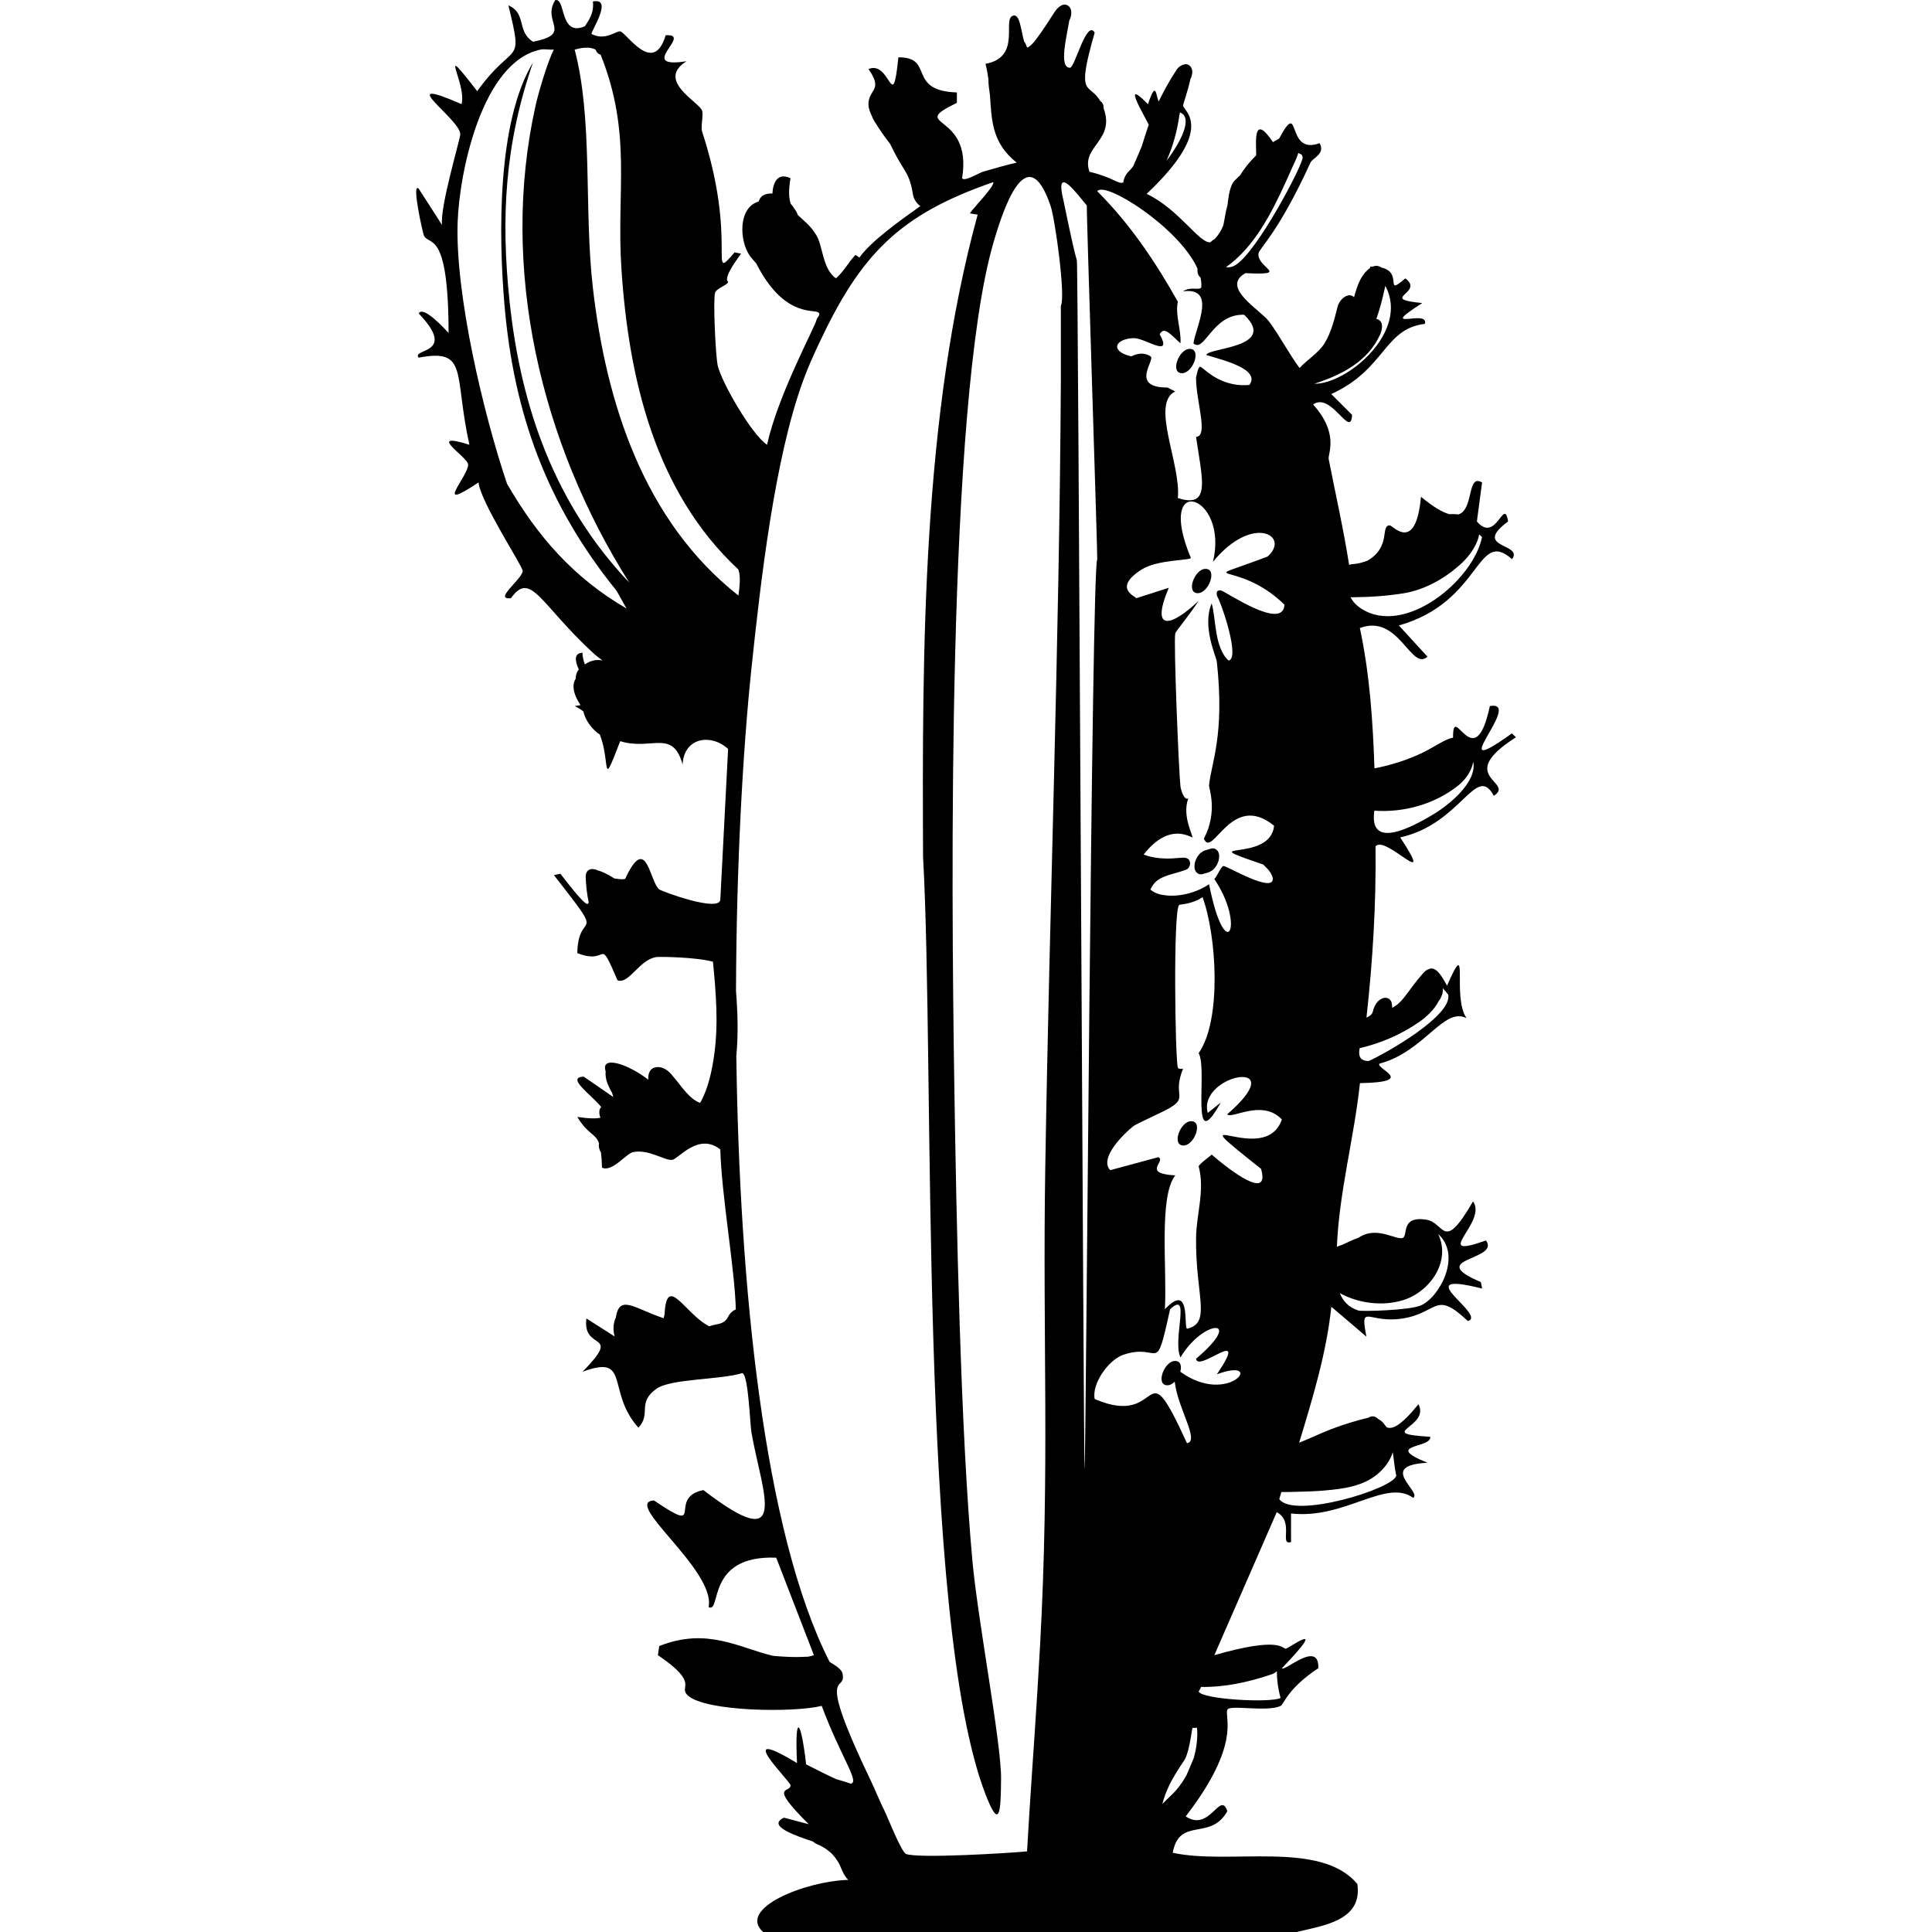 <?xml version="1.0" encoding="UTF-8"?><svg id="Layer_2" xmlns="http://www.w3.org/2000/svg" viewBox="0 0 1200 1200"><defs><style>.cls-1{fill:#000;}.cls-1,.cls-2{stroke-width:0px;}.cls-2{fill:none;}</style></defs><g id="Layer_1-2"><path class="cls-1" d="M941.53,457.93q-1.21-1.21-2.42-2.42c-45.21,32.34,8.21-20.96-13.73-16.96-9.57,45.04-23.16-3.83-22.84,19.62-1.94.39-3.87,1.15-5.64,2.07-4.47,2.32-8.7,5.06-13.25,7.25-9.51,4.58-19.61,7.73-29.95,9.77-.99-29.24-2.91-58.36-9.06-87.16,24.22-9.22,31.77,27.08,41.99,17.77q-8.88-9.69-17.76-19.38c51.69-14.63,48.12-60.91,70.25-41.18,7.52-9.99-25.23-6.57-2.42-23.42-2.52-15.71-7.35,14.02-19.34.05-.01-.02-.03-.04-.04-.06q1.61-12.1,3.23-24.21c-9.52-5.66-4.97,16.71-14.64,19.84-1.93-.2-3.87-.26-5.77-.15-4.17-1.16-9.8-4.4-17.54-10.8-3.27,35.35-17.53,17.76-19.38,17.76-6.11.02,1.12,13.23-13.91,21.94-2.95,1.15-6.05,1.93-9.21,2.14-.75.05-1.45.24-2.13.48-3.48-22.17-8.41-43.77-12.7-65.75-.64-3.28,6.75-15.67-9.69-33.91,11.39-8.08,23.46,21.93,24.22,6.46q-6.46-6.46-12.92-12.92c33.77-15.4,32.52-40.53,58.14-43.6,2.76-9.67-30.9,5.8-1.62-12.92-27.9-2.7,1.77-6.12-10.5-15.34-13.68,11.74-.96-3.62-14.94-6.74-1.79-1.27-3.66-1.28-5.42-.53-.47,0-.93,0-1.44,0-.08.33-.15.62-.23.93-2.5,1.73-4.64,4.64-5.79,6.84-1.84,3.5-3,7.37-4.06,11.2-.91-.95-2.22-1.44-3.77-1.09-3.03.7-5.69,4.03-6.43,6.93-1.98,7.74-3.85,15.75-8.01,22.6-3.73,6.14-10.53,10.09-15.64,15.52-5.91-7.75-12.72-20.65-19.06-29.02-5.42-7.15-30.27-21.13-14.53-29.88,28.42,1.35,7.24-3,8.07-12.11.3-3.26,11.97-12.12,32.3-56.52,1.34-2.93,9.44-5.46,5.65-12.11-21.54,8.05-11.08-28.92-25.18-2.72-.16.08-.33.15-.48.23-1.11.58-2.18,1.23-3.25,1.88-12.55-18.53-10.48.04-10.44,8.16-3.88,3.76-7.3,8-10.14,12.56-2.23,2.04-4.1,3.89-4.61,4.93-1.98,4.05-2.51,8.62-3.06,13.32-.59,2.29-1.13,4.61-1.56,6.97-.33,1.81-.61,3.77-1.05,5.68-1.12,2.95-2.78,5.82-5.35,8.53-.08.04-.14.11-.23.15-.88.44-1.68,1.08-2.39,1.84-6.63,1.23-19.64-20.6-39.65-30.03,43.63-41.15,22.6-51.59,22.61-54.91,0-.78,3.12-9.39,4.5-16.17,1.26-2.64,1.97-5.82.02-8.13-2.38-2.82-6.77-.55-8.41,1.94-4.21,6.39-7.93,13.02-11.24,19.86-1.83-3.61-1.51-13.81-6.67,1.7-17.25-17.59-1.85,7.59.51,12.86-.15.41-.33.79-.47,1.2-1.39,3.93-2.57,7.93-3.83,11.91-1.71,4.16-3.64,8.69-5.37,12.56-.7.98-1.47,1.93-2.41,2.82-1.99,1.89-3.47,4.5-3.73,7.28-3.26,1.26-6.11-3.08-21.03-6.65-5.51-15.84,16.17-19.22,8.81-39.34.03-1.84-.51-3.64-2.08-4.55-6.94-12.01-15.44-1.18-3.49-42.52-5.03-8.62-12.34,21.8-15.34,21.8-7.03.01-2.19-18.66-.43-29.36,1.55-2.68,2.05-7.65-1.04-9.37-3.49-1.93-6.9,2.2-8.47,4.66-3.24,5.08-6.49,10.16-10.08,15.01-1.42,1.91-2.84,3.94-4.72,5.44-2.03,1.62-1.79,1.32-2.83-1.23-.24-.59-.56-1.02-.91-1.39-2.05-7.14-2.61-17.66-7.05-16.07-6.68,2.4,5.58,25.78-16.96,29.88.83,3.2,1.39,6.33,1.81,9.41-.05,3.35.52,6.83.96,10.04,1.09,15.68,1.18,29.65,16.61,41.92-7.08,1.59-14.02,3.65-20.99,5.65-2.1.6-11.66,6.41-12.92,4.04,6.81-41.67-34.93-31.44-3.23-46.83v-6.46c-31.42-1-13.65-22.07-36.34-21.8-3.79,36.62-4.69,1.47-18.57,7.27,9.72,13.82-.61,12.38,0,22.61.1,1.76.87,3.97,2.03,6.43.7,1.85,1.69,3.64,2.9,5.34,2.31,3.78,5.24,7.9,8.42,12.02.24.45.49.87.72,1.35,2.5,5.36,5.43,10.29,8.54,15.3,3,4.84,4.17,9.61,5.08,15.19.41,2.5,2.2,5.22,4.51,6.9-11.67,8.31-30.5,21.55-37.85,31.93q-1.21-.81-2.42-1.62c-4.39,4.57-7.29,10.33-12.11,14.54-8.37-5.7-8.12-19.97-12.11-26.65-3.82-6.38-8.19-9.3-11.55-12.64-.61-1.53-1.37-2.98-2.39-4.28-.61-1.01-1.33-1.93-2.12-2.79-1.14-3.56-1.36-8.39-.09-15.82-7.97-3.74-10.84,2.51-11.26,9.56-.22-.03-.44-.07-.67-.08-.02,0-.04,0-.06,0-4.64,0-6.99,2.06-7.79,5.02-12.71,3.59-12.16,24.02-5.56,33.59.9,1.3,2.84,3.44,4.06,4.81,16.51,32.63,34.7,28.63,38.24,30.29,2.42,1.14-.48,3.23-.81,4.85-.84,4.1-24.29,47.39-30.68,77.52-9.35-5.94-28.48-39.04-30.68-49.26-1.38-6.4-2.95-41.25-1.62-45.22.92-2.74,7.06-4.37,8.07-6.46.46-.96-4.79-.38,8.07-17.76q-2.02-.4-4.04-.81c-17.05,20.02,2.39-6.1-20.19-75.1-.93-2.83.93-10.14,0-12.92-1.81-5.42-28.84-18.72-9.69-30.68-32.1,4.97,4.71-17.36-12.92-16.15-7.62,25.57-24.37-1.79-28.26-2.42-2.41-.39-9.43,6.09-17.76,1.62-.87-1,13.94-22.83.81-20.19,1.08,8.81-4.77,14.3-4.84,15.34-16.08,7.08-11.87-17.92-18.57-16.15-8.6,13.76,11.52,20.78-13.73,25.84-10.36-6.39-3.83-17.59-15.34-22.61,9.49,39.1,4.07,20.83-19.38,53.29-25.91-33.46-6.32-4.94-9.69,8.07-43.8-19.03-1.11,9.05-.81,18.57.09,2.88-12.86,45.58-11.31,56.52q-7.27-11.31-14.53-22.61c-4.63-4.27,2.54,27.57,3.23,29.07,3.16,6.87,15.24-4.53,15.34,60.56-2.06-2.17-15.68-17.31-18.57-12.11,24.54,25.65-4.76,21.59,0,27.45,31.12-5.84,21.67,9.75,31.49,54.1-27.68-8.63-1.18,7.54-.81,12.11.6,7.3-22.74,30.89,6.46,11.31,1.41,12.49,27.35,51.84,27.45,54.91.17,4.75-18.75,18.35-7.27,16.96,12.32-17.26,18.01,3.5,50.87,33.91,1.87,1.73,3.91,3.27,5.97,4.8-3.62-.7-6.95-.22-10.95,2.44-.88-2.37-1.45-4.77-1.48-7.23-5.08.18-4.93,4.58-2.29,10.38-1.33,1.64-1.92,3.61-1.93,5.73-3.14,5.02-.18,11.57,2.9,16.24-.06-.09-.09-.13-.15-.22.09.13.17.27.26.4-1.11.14-2.29.32-3.63.58,2,.95,3.77,2.07,5.36,3.3.17.65.35,1.3.57,1.94,1.62,4.81,5.33,9.6,9.73,12.5,6.81,17.74.51,35.5,12.61,4.06,19.32,6.05,32.62-7.92,38.76,14.53.83-16.97,17.73-19.39,28.26-9.69q-2.42,46.83-4.84,93.67c-.82,7.92-36.38-5.21-37.95-6.46-6.05-4.81-7.77-35.45-21.13-6.55-.27.09-.55.17-.82.24-1.95.09-3.92-.18-5.87-.45-4.6-2.93-8.01-4.47-10.57-5.08-.5-.25-1-.46-1.5-.58-3.66-.92-5.9,1.14-5.77,4.8.18,5.07.71,10.39,1.83,15.48-.23,3.19-3.55.66-17.53-17.54q-2.02.4-4.04.81c34.08,43.67,15.03,20.12,14.53,48.45,20.28,8.08,12.48-12.04,25.03,16.96,7.27,2.38,13.45-13.01,24.22-14.53,1.58-.22,24.39,0,35,2.93,1.9,19.3,3.49,38.76.74,58.06-1.36,9.54-3.49,19.72-7.97,28.34-.24.47-.52.89-.81,1.27-6.96-2.5-12.39-11.63-16.8-16.53-2.47-3.33-6.09-6.15-10.33-5.64-4.13.51-5.22,4.2-5,7.76-12.28-9.57-29.78-15.5-26.49-5.22-.2,2.54.17,5.05,1.11,7.44.51,1.3,1.11,2.57,1.73,3.82.22.44.44.87.66,1.31.11.21.22.43.32.65.24.51.15.28-.29-.66.52.47.79,2,1.01,2.68.08.25.15.5.22.75-6.95-4.79-8.63-5.95-18.33-12.64-11.42.37,4.81,11.29,10.83,18.84-1.67,1.59-1.34,4.59-.46,6.63-2.49.67-6.98.64-14.4-.44,6.92,11.33,11.23,9.96,13.49,16.35-.02.11-.03.21-.05.32-.31,1.82.26,3.77,1.28,5.5.3,2.43.51,5.46.63,9.32,6.4,2.98,15-8.83,19.38-9.69,9.71-1.9,19.5,5.4,24.22,4.85,3.81-.45,16.2-17.28,29.88-6.46.73,28.38,9,74.13,9.63,99.37-2.14.8-4.03,2.89-4.91,4.73-1.13,2.36-3.16,3.81-6.36,4.39-1.9.34-3.63.74-5.19,1.37-15.04-7.5-26.54-33.45-27.8-7.3-.26.74-.43,1.5-.51,2.27-18.19-6-27.55-15.27-29.77-.34-1.72,3.46-1.8,7.96-.71,11.65-8.66-5.51-8.75-5.57-17.55-11.17-2.71,20.97,22.97,7.22-2.42,33.11,30.3-11.31,14.45,12.12,34.72,34.72,8.2-8.67-1.12-15.51,11.31-24.22,8.96-6.29,39.35-5.42,53.29-9.69,3.83,1.77,4.64,31.41,5.65,37.14,2-1,2.37-1.18,3.79-1.89-1.42.71-1.79.9-3.79,1.89,6.59,37.25,24.81,77.63-29.88,35.53-23.22,4.58,2.59,28.97-30.68,6.46-20.09.89,38.52,43.34,33.91,66.21,8.21,4.21-2.14-32.45,41.99-30.68q11.71,30.28,23.42,60.56c-1.15.37-2.29.66-3.42.92-2.52.05-5.11.27-7.62.24-4.79-.05-9.57-.31-14.34-.76-20.65-4.77-40.84-18.01-70.7-6.06q-.4,2.83-.81,5.65c26.71,18.07,12.27,19.32,18.57,25.03,11.21,10.17,66.22,10.74,83.17,6.46,11.87,31.85,23.99,47.75,17.93,48.29-1.33-.47-2.66-.91-3.95-1.31-1.64-.51-3.3-.98-4.96-1.46-4.5-1.99-10.59-5.04-18.71-9.18-3.21-28.31-7.2-32.53-5.65-.81-41.22-24.89-4.12,11.31-4.04,13.73.19,5.34-14.55-1.46,11.3,24.23q-7.67-2.02-15.34-4.04c-11.42,5.18,8.74,11.72,17.94,14.77.79.71,1.64,1.29,2.5,1.66,3.42,1.45,5.37,2.62,8.14,4.94,1.78,1.49,3.55,3.65,5.13,6.29,1.51,2.52,2.55,6.33,4.68,9.23.48.65.99,1.23,1.51,1.76-26.37.67-69.36,17.66-52.82,32.4h331.07c16.31-3.99,41.41-6.91,37.95-29.88-22.96-27.42-79.27-11.63-114.66-19.38,4.2-22.75,23.36-6.95,33.91-25.84-4.43-13.18-10.84,13.38-25.84,3.23,34.8-45.13,23.92-61.33,25.84-66.21,1.32-3.36,25.12,1.64,33.11-2.42,2.11-1.07,3.98-10.49,23.42-23.42.58-17.97-21.4,2.63-22.61,0,30.37-31.58,4.3-12.26,2.42-12.11-2.28.18-3.02-7.86-44.41,4.04q19.38-44.41,38.76-88.82c11.09,5.9,1.36,20.79,8.88,18.57v-17.76c33.34,3.83,58.98-21.94,75.9-9.69,5.52-3.92-22.74-20.25,8.88-21.8-28.41-11.48,3.08-9,1.62-16.15-35.16-2.08.31-5.82-7.27-20.19-11.16,13.73-16.39,15.75-19.73,14.28-.7-.96-1.43-1.89-2.17-2.75-.97-1.12-1.98-1.83-3-2.3-1.45-1.48-3.13-2.38-5.78-1.16-.01.06-.03.11-.04.16-7.93,1.92-15.75,4.29-23.38,7.21-6.75,2.58-13.26,5.8-19.99,8.44,8.41-27.77,16.94-55.54,19.99-84.44l21.8,18.57c-4.24-21.51,1.2-7.83,22.61-11.3,22.26-3.61,19.86-17.82,40.37,1.61,12.6-3.57-39.01-32.21,8.88-20.19q-.4-2.02-.81-4.04c-35.37-14.95,12.2-13.26,3.23-25.84-35.35,12.58,1.23-11.38-8.07-24.22-18.86,32.44-17.32,13.1-29.07,11.31-16.04-2.45-11.16,9.7-14.53,11.3-3.85,1.83-16.24-7.82-27.43-.12-3.61,1.23-6.98,3.05-10.47,4.54-1.03.31-2.05.68-3.07,1.11,1.41-34.21,10.74-67.7,14.32-101.62,36.12-.65,9.52-8.95,12.11-12.11,27.74-7.22,40.01-35.58,54.1-28.26-9.36-13.5,2.31-52.98-12.11-20.19-3.37-6.26-5.74-9.26-7.59-10.04-.08-.06-.15-.12-.23-.19-.92-.45-1.89-.54-2.88-.28-.51.2-1.03.41-1.54.61-1.12.65-2.08,1.48-2.88,2.51-1.22,1.44-2.43,2.88-3.65,4.31-.1.12-.18.27-.27.39-1.28,1.5-2.43,3.13-3.55,4.66-1.33,1.82-2.67,3.63-4.09,5.38-1.39,1.71-1.98,2.4-3.47,3.76-1.27,1.16-2.6,1.79-3.87,2.71-.06-.72-.15-1.44-.19-2.12-.19-3.19-2.93-4.97-5.86-3.82-3.53,1.39-5.37,5.05-6.08,8.56,0,0,0,0,0,0,.12-.59.07-.48-.15.3-.05.1-.1.19-.17.34-.06.11-.1.17-.15.26-.35.41-.5.59-.48.6-.84.85-1.73,1.45-2.94,1.89,3.9-35.28,6.06-70.7,5.62-106.26,5.66-8.01,38.52,29.75,15.34-5.65,38.14-8.44,47.06-46.38,58.14-25.84,13.58-8.66-24.99-11.71,13.73-36.34ZM857.07,208.15c1.28-2.77,2.56-7.79-.91-9.63-.42-.22-.85-.35-1.29-.41.05-.15.11-.29.16-.44,1.73-5.07,3.17-10.23,4.35-15.45.32-1.4.74-3,1.08-4.65,15.3,28.41-23.91,61.16-44.06,60.79,16.62-5.46,32.9-13.48,40.66-30.22ZM732.46,71.95c.2-.73.35-1.44.4-2.12,8.16,2.96,1.12,17.62-8.32,30.06,3.94-8.9,6.6-18.28,7.93-27.93ZM787.3,345.69c-47.83,18.22-19.47.63,10.5,29.88-.76,16.79-37.24-8.71-39.57-8.88-3.71-.28-2.14,3.08-2.42,3.23,3.14,5.37,14.55,39.17,7.27,40.37-8.99-8.31-7.67-25.96-10.5-35.53-6.09,14.49,2.87,32.97,3.23,36.34,4.94,45.78-3.41,62.18-4.84,76.71-.17,1.69,5.65,16.34-3.23,33.11,5.39,12.81,16.95-29.77,43.6-8.07-2.06,23.83-53.33,8.26-6.66,24.14.65.78,1.41,1.48,2.17,2.22,1.42,1.38,2.52,2.99,3.28,4.82.18.44.27.9.42,1.35,1,10.17-28.82-7.84-30.69-7.49-1.66.31-3.92,6.81-5.65,8.07,19.73,29.01,6.99,55.06-3.23,3.23-8.24,5.61-20.13,8.54-29.88,6.46-2.9-.62-4.97-1.74-6.58-3.13.78-1.55,1.65-3.07,2.83-4.33,1.51-1.63,3.49-2.73,5.52-3.57,4.59-1.91,9.56-2.73,14.17-4.61,1.37-.56,2.3-2.66,2.14-4.04-.42-3.71-3.81-3.39-6.68-3.11-2.9.29-5.83.43-8.75.37-4.62-.1-9.17-.82-13.43-2.49,4.51-5.47,15.22-18.14,30.16-10.61,1.13-.52-6.54-12.83-2.42-24.22-2.85,1.54-4.74-6.37-4.84-7.27-1.06-9.15-4.37-90.65-3.23-95.28.3-1.21,8.63-11.14,14.53-20.19-16.6,15.78-30.42,20.09-18.57-8.07q-10.09,3.23-20.19,6.46c-.36-1.15-14.81-6.17,3.23-17.76,9.92-6.37,30.62-5.65,30.68-7.27-22.57-54,23.86-39.58,13.73,2.42,24.69-30.13,48.4-16.08,33.91-3.23ZM798.57,113.16c1.44-3.16,2.85-6.33,4.24-9.51,1.2-2.74,2.79-5.63,3.58-8.62,1.36.72,2.45.54,2.7,2.76.46,3.95-28.38,59.19-41.99,67.02-1.98,1.14-3.87,1.42-5.61,1.14,17.58-12.37,28.43-33.89,37.07-52.8ZM743.79,166.89c-.21,2.28.32,4.42,1.82,5.37.5,2.16.71,4.26.51,6.28-1.44,2.06-6.5-.85-11.31,2.42,21.09-2.74,8.06,21.59,6.46,32.3,6.99,6.24,11.65-18.47,31.49-17.76,21.5,20.64-23.6,20.52-23.42,25.03,10.34,3.14,33.91,8.8,26.65,18.57-19.44,1.68-29.08-11.81-30.68-11.31-1.44.45-2.12,6.29-2.42,6.46-.1,15.18,7.95,36.5,0,37.14,3.88,26.6,9.36,44.61-11.31,37.95,2.07-20.99-17.16-58.84-1.61-66.21q-2.42-1.21-4.84-2.42c-23.84,0-7.2-17.26-10.5-19.38-5.97-3.83-11.52.14-12.11,0-13.33-3.21-10-10.92,1.62-11.31,6.92-.23,24.66,12.98,16.15-2.42,2.86-4.98,6.27-.39,12.92,5.65.62-8.31-3.45-17.57-1.62-25.84-14.13-25.14-29.61-48.14-50.06-68.64,4.89-6.69,51.18,22.93,62.27,48.11ZM313.31,189.04c5.76,68.07,26.43,124.37,69.44,177.64.71.88,6.01,10.83,6.46,11.3-32.87-19.02-55.4-44.81-74.29-77.52-14.71-43.58-32.18-117.43-30.68-162.3,1.03-30.95,15.09-100.03,51.68-107.39,2.34-.47,5.52.32,8.07,0-3.8,7.36-9.42,26.3-11.31,34.72-22.62,101.15,3.3,209.63,58.14,296.34-46.1-48.55-67.3-108.59-74.29-174.41-5.58-52.49-2.88-98.32,14.53-148.58-22.4,36.86-21.36,107.69-17.76,150.19ZM368.22,178.54c-5.61-48.85.23-103.99-11.3-147.77.8.05,7.54-2.65,12.92,0,1.37,3.2,3.15,3.02,3.23,3.23,19.71,49.37,9.66,84.45,12.92,133.23,4.53,67.87,20.81,138.29,72.67,186.53-.16.79,1.99,2.18,0,16.15-58.78-46.3-82.2-119.6-90.44-191.37ZM658.91,189.85v47.64c-.95,162.77-7.06,325.75-9.69,488.52-1.71,105.81,2.86,185.21-3.23,296.34-.5,9.14-1.05,18.32-1.61,27.45-2.05,33.37-4.6,66.74-6.46,100.13-11.54,1.13-67.59,4.48-75.1,1.62-3.03-1.15-11.44-22.9-13.73-27.45-2.85-5.68-5.29-11.96-8.07-17.76-35.78-74.61-14.73-53.49-17.76-67.02-.77-3.45-7.76-6.65-8.07-7.27-40.98-80.78-55.95-234.13-57.85-376.2,1.28-13.39.86-26.91-.2-40.37.27-77.65,4.21-149.3,9.6-200.34,5.62-53.21,14.33-130.68,32.3-179.26,3.14-8.48,5.89-14.52,9.69-22.61,25.78-54.93,49.48-79.9,108.2-100.13,1.07,2.39-12.21,15.74-14.53,19.38q2.42.4,4.84.81c-34.24,124.99-34.5,269.64-33.91,398.89,7.43,132.88-3.31,473.07,38.76,582.19,8.95,23.21,9.52,10.71,9.69-9.69.18-21.94-14.33-97.71-17.76-134.85-7.39-79.9-10.03-213.15-11.3-297.15-1.79-117.83-4.76-421.33,24.22-521.63,5.86-20.27,20.77-66.4,35.53-23.42h0c2.95,8.6,9.49,56.71,6.46,62.17ZM668.86,161.71c-2.48-8.09-8.2-36.74-8.33-37.26-5.89-24.11,9.37-2.77,14.53,3.23-.43.28,6.81,219.65,6.46,219.88-3.5.33-7.02,562.79-7.86,565.15-.59.4-3.97-751.56-4.8-751ZM743.2,1083.56c-.37,2.92-.99,5.81-1.83,8.63-.77,1.91-1.56,3.82-2.39,5.7-.7,1.58-1.38,3.2-2.08,4.83-2.48,4.48-5.52,8.63-9.24,12.18-1.94,1.85-3.89,3.68-5.68,5.61,3.41-14.14,13.36-26.02,14.45-28.7,2.3-5.67,3.16-12.58,4.2-18.6.76-.02,2.24.12,2.71-.12.05.01.07,0,.12.02.05.59.14,1.19.16,1.74.12,2.92-.05,5.82-.42,8.71ZM789.89,1039.94c1.2-.41,2.27-1.09,3.21-1.92-.05,4.25.43,9.68,2.27,16.63-6.34,3.21-49.07.86-50.87-4.04.52-.67,1.01-1.67,1.49-2.84,14.94.28,29.79-3.03,43.9-7.83ZM733.11,851.99c.93-3.46.25-6.67-3.23-6.67-6.8,0-12.36,15.1-4.8,15.1,1.66,0,3.23-.9,4.57-2.25,1.85,16.73,15.69,36.93,7.6,38.22-28.37-62.05-13.44-8.38-57.33-27.45-1.89-9.51,8.65-24.36,17.76-27.45,23.44-7.96,19.71,14.5,29.07-28.26,13.28-12.46,1.33,18.77,6.46,29.88,14.02-23.69,40.59-25.34,9.69.81,1,9.19,34.27-21.92,12.92,9.69,30.8-11.42,7.89,20.54-22.7-1.6ZM783.26,726.01c5.8,20.16-19.1,1.12-30.68-8.88-.19.51-7.21,5.34-8.07,7.27,3.99,14.91-1.44,29.72-1.61,44.41-.43,36.21,9.89,52.83-5.65,56.52-2.14-1.76,2.47-29.32-13.73-12.11,1.47-25.01-3.96-69.8,6.46-83.17-21.27-1.17-5.36-8.82-10.5-11.31q-14.94,4.04-29.88,8.07c.25.5.62.85,1.06,1.13-.44-.28-.81-.64-1.06-1.13-7.37-7.43,9.11-23.34,14.53-27.45,2.02-1.53,17.78-8.42,22.61-11.31,11.3-6.76,1.31-7.75,8.07-24.22-1.12,0-2.8.43-3.23-.81-1.66-4.77-3-97.62.81-100.93.58-.5,7.82-.29,14.53-4.85,8.81,24.06,11.99,76.44-2.42,96.9,5.86,9.77-5.83,65.87,13.73,30.68q-4.04,3.23-8.07,6.46c-6.48-24.08,53.87-35.32,12.11.81,2.29,3.44,21.66-9.81,33.91,3.23-10.51,30.96-68.61-13.63-12.92,30.68ZM822.57,925.78c11.65-1,23.94-2.53,33.22-10.33,4.03-3.39,7.77-8.24,9.26-13.46.76,4.53,1.07,9.44,2.2,14.59-1.89,8.27-63.87,27.07-72.67,14.53.43-1.59.85-3.04,1.27-4.37,3.11.02,6.22-.03,9.33-.16,5.81-.09,11.61-.3,17.41-.79ZM871.14,807.66c16.93-5.03,30.37-24.22,22.12-41.17,14.93,13.38.8,39.26-10.68,44.3-7.23,3.18-36.9,3.82-38.76,3.23-6.29-1.98-9.73-6.01-11.62-10.83,11.66,6.42,26.44,8.19,38.94,4.47ZM838.83,370.99c11.03-.09,22.1-.72,32.98-2.48,12.69-2.05,24.8-8.76,34.43-17.2,4.82-4.23,9.13-9.47,11.45-15.5.48-1.24.81-2.55,1.03-3.87.6.53,1.2,1.06,1.82,1.64-5.61,27.24-48.15,61.93-75.1,44.41-3.21-2.08-5.27-4.5-6.61-7ZM881.13,635.04c4.83-3.33,9.91-8.01,12.66-13.57.42-.51.8-1.06,1.09-1.67.28-.66.56-1.32.84-1.99.41-1.23.56-2.5.46-3.79-.01-.08-.03-.15-.05-.23,1,1.07,2.11,2.35,3.4,4.01,2.57,13.01-38.24,36.13-49.26,41.18-5.95.12-6.61-3.58-5.76-7.92,13.04-3.07,25.64-8.46,36.61-16.03ZM890.66,505.57c-37.93,22.99-38.28,6.76-37.02-2.04,18.39,1.31,37.8-4.12,52.18-15.72,4.57-3.69,8.14-8.79,9.24-14.62,2.39,12.19-13.98,26.05-24.41,32.37Z"/><path class="cls-1" d="M744.38,531.21c-.7.85-1.23,1.78-1.59,2.8-.46.93-.74,1.91-.85,2.95-.01.61-.02,1.22-.03,1.83.08,1.09.44,2.07,1.1,2.93.37.3.74.61,1.11.92.92.45,1.89.54,2.88.28l3.34-1.01c.86-.21,1.62-.59,2.29-1.14.84-.51,1.54-1.18,2.13-1.98.7-.85,1.23-1.78,1.59-2.8.46-.93.74-1.91.85-2.95.01-.61.02-1.22.03-1.83-.08-1.09-.44-2.07-1.1-2.93-.37-.31-.74-.61-1.11-.92-.92-.45-1.89-.54-2.88-.28-1.11.34-2.23.68-3.34,1.01-.86.2-1.62.59-2.29,1.14-.84.52-1.54,1.18-2.13,1.99Z"/><path class="cls-1" d="M734.16,231.8c6.8,0,12.36-15.1,4.8-15.1-6.8,0-12.36,15.1-4.8,15.1Z"/><path class="cls-1" d="M748.76,353.33c-6.8,0-12.36,15.1-4.8,15.1,6.8,0,12.36-15.1,4.8-15.1Z"/><path class="cls-1" d="M739.88,696.39c-6.8,0-12.36,15.1-4.8,15.1,6.8,0,12.36-15.1,4.8-15.1Z"/><rect class="cls-2" y="0" width="1200" height="1200"/></g></svg>